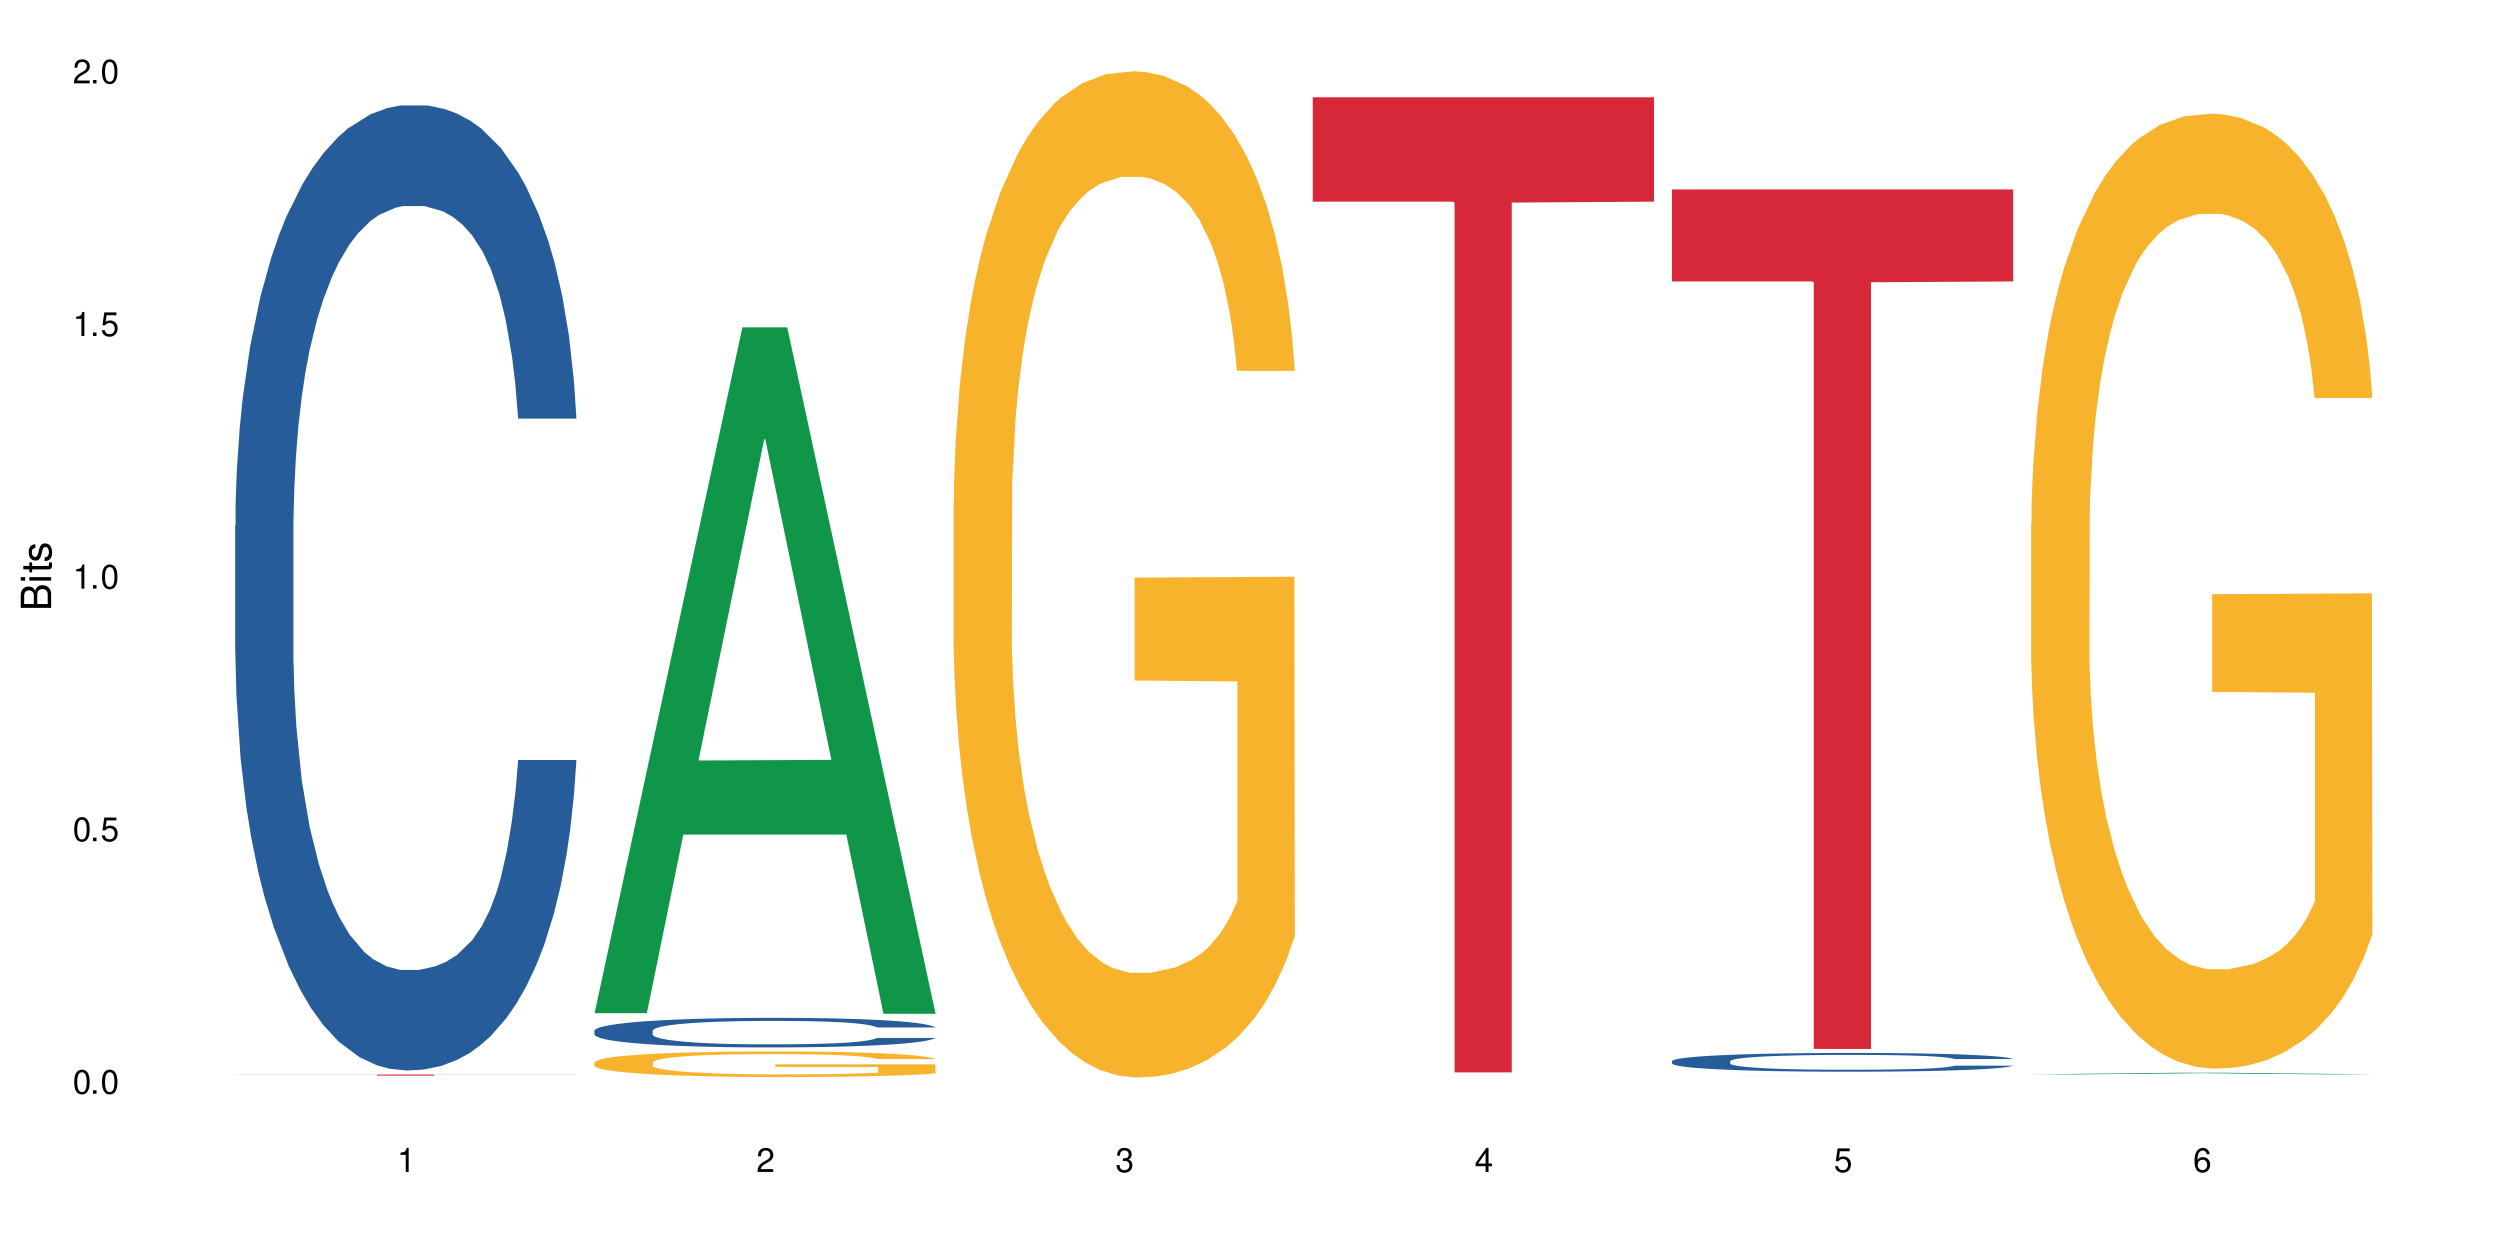 <?xml version="1.0" encoding="UTF-8"?>
<svg xmlns="http://www.w3.org/2000/svg" xmlns:xlink="http://www.w3.org/1999/xlink" width="720" height="360" viewBox="0 0 720 360">
<defs>
<g>
<g id="glyph-0-0">
</g>
<g id="glyph-0-1">
<path d="M 2.641 -6.938 C 2 -6.938 1.422 -6.656 1.078 -6.172 C 0.641 -5.562 0.406 -4.641 0.406 -3.359 C 0.406 -1.016 1.188 0.219 2.641 0.219 C 4.078 0.219 4.859 -1.016 4.859 -3.297 C 4.859 -4.641 4.656 -5.547 4.203 -6.172 C 3.844 -6.656 3.281 -6.938 2.641 -6.938 Z M 2.641 -6.188 C 3.547 -6.188 4 -5.25 4 -3.375 C 4 -1.406 3.562 -0.484 2.625 -0.484 C 1.734 -0.484 1.281 -1.438 1.281 -3.344 C 1.281 -5.25 1.734 -6.188 2.641 -6.188 Z M 2.641 -6.188 "/>
</g>
<g id="glyph-0-2">
<path d="M 1.828 -1 L 0.828 -1 L 0.828 0 L 1.828 0 Z M 1.828 -1 "/>
</g>
<g id="glyph-0-3">
<path d="M 4.562 -6.797 L 1.062 -6.797 L 0.547 -3.094 L 1.328 -3.094 C 1.719 -3.562 2.047 -3.734 2.578 -3.734 C 3.484 -3.734 4.062 -3.109 4.062 -2.094 C 4.062 -1.125 3.484 -0.531 2.578 -0.531 C 1.828 -0.531 1.375 -0.906 1.188 -1.672 L 0.328 -1.672 C 0.453 -1.109 0.547 -0.844 0.75 -0.594 C 1.125 -0.078 1.828 0.219 2.594 0.219 C 3.969 0.219 4.922 -0.781 4.922 -2.219 C 4.922 -3.562 4.031 -4.484 2.719 -4.484 C 2.25 -4.484 1.859 -4.359 1.469 -4.062 L 1.734 -5.969 L 4.562 -5.969 Z M 4.562 -6.797 "/>
</g>
<g id="glyph-0-4">
<path d="M 2.484 -4.938 L 2.484 0 L 3.328 0 L 3.328 -6.938 L 2.766 -6.938 C 2.469 -5.875 2.281 -5.734 0.984 -5.562 L 0.984 -4.938 Z M 2.484 -4.938 "/>
</g>
<g id="glyph-0-5">
<path d="M 4.859 -0.828 L 1.281 -0.828 C 1.359 -1.406 1.672 -1.781 2.5 -2.281 L 3.469 -2.828 C 4.406 -3.344 4.906 -4.062 4.906 -4.906 C 4.906 -5.484 4.672 -6.031 4.266 -6.406 C 3.859 -6.766 3.375 -6.938 2.719 -6.938 C 1.859 -6.938 1.219 -6.625 0.844 -6.031 C 0.609 -5.672 0.5 -5.234 0.484 -4.531 L 1.328 -4.531 C 1.359 -5.016 1.406 -5.281 1.531 -5.516 C 1.75 -5.938 2.188 -6.203 2.703 -6.203 C 3.469 -6.203 4.031 -5.641 4.031 -4.891 C 4.031 -4.344 3.719 -3.859 3.125 -3.516 L 2.234 -3 C 0.812 -2.172 0.406 -1.531 0.328 -0.016 L 4.859 -0.016 Z M 4.859 -0.828 "/>
</g>
<g id="glyph-0-6">
<path d="M 2.125 -3.188 L 2.578 -3.188 C 3.5 -3.188 3.984 -2.766 3.984 -1.922 C 3.984 -1.062 3.469 -0.531 2.594 -0.531 C 1.656 -0.531 1.203 -1 1.156 -2.016 L 0.312 -2.016 C 0.344 -1.453 0.438 -1.094 0.609 -0.781 C 0.953 -0.109 1.625 0.219 2.547 0.219 C 3.953 0.219 4.859 -0.625 4.859 -1.938 C 4.859 -2.828 4.516 -3.297 3.703 -3.594 C 4.344 -3.844 4.656 -4.328 4.656 -5.031 C 4.656 -6.219 3.875 -6.938 2.578 -6.938 C 1.203 -6.938 0.484 -6.172 0.453 -4.703 L 1.297 -4.703 C 1.312 -5.125 1.344 -5.359 1.453 -5.578 C 1.641 -5.969 2.062 -6.203 2.594 -6.203 C 3.344 -6.203 3.797 -5.75 3.797 -5 C 3.797 -4.516 3.609 -4.219 3.25 -4.047 C 3.016 -3.953 2.703 -3.922 2.125 -3.906 Z M 2.125 -3.188 "/>
</g>
<g id="glyph-0-7">
<path d="M 3.141 -1.672 L 3.141 0 L 3.984 0 L 3.984 -1.672 L 4.984 -1.672 L 4.984 -2.438 L 3.984 -2.438 L 3.984 -6.938 L 3.359 -6.938 L 0.266 -2.578 L 0.266 -1.672 Z M 3.141 -2.438 L 1 -2.438 L 3.141 -5.5 Z M 3.141 -2.438 "/>
</g>
<g id="glyph-0-8">
<path d="M 4.781 -5.125 C 4.609 -6.266 3.891 -6.938 2.844 -6.938 C 2.094 -6.938 1.422 -6.578 1.031 -5.953 C 0.594 -5.266 0.406 -4.422 0.406 -3.172 C 0.406 -2 0.578 -1.25 0.984 -0.641 C 1.359 -0.078 1.953 0.219 2.703 0.219 C 3.984 0.219 4.922 -0.75 4.922 -2.094 C 4.922 -3.375 4.062 -4.281 2.844 -4.281 C 2.172 -4.281 1.641 -4.031 1.281 -3.516 C 1.281 -5.234 1.828 -6.188 2.797 -6.188 C 3.391 -6.188 3.797 -5.797 3.938 -5.125 Z M 2.734 -3.531 C 3.547 -3.531 4.062 -2.953 4.062 -2.031 C 4.062 -1.156 3.484 -0.531 2.703 -0.531 C 1.922 -0.531 1.328 -1.188 1.328 -2.078 C 1.328 -2.938 1.906 -3.531 2.734 -3.531 Z M 2.734 -3.531 "/>
</g>
<g id="glyph-1-0">
</g>
<g id="glyph-1-1">
<path d="M 0 -0.953 L 0 -4.891 C 0 -5.719 -0.234 -6.344 -0.734 -6.797 C -1.188 -7.234 -1.812 -7.469 -2.5 -7.469 C -3.547 -7.469 -4.188 -7 -4.625 -5.875 C -4.984 -6.688 -5.625 -7.094 -6.531 -7.094 C -7.172 -7.094 -7.734 -6.859 -8.141 -6.391 C -8.562 -5.922 -8.75 -5.344 -8.75 -4.5 L -8.75 -0.953 Z M -4.984 -2.062 L -7.766 -2.062 L -7.766 -4.219 C -7.766 -4.844 -7.688 -5.203 -7.453 -5.5 C -7.219 -5.812 -6.859 -5.969 -6.375 -5.969 C -5.891 -5.969 -5.531 -5.812 -5.297 -5.5 C -5.062 -5.203 -4.984 -4.844 -4.984 -4.219 Z M -0.984 -2.062 L -4 -2.062 L -4 -4.781 C -4 -5.766 -3.438 -6.359 -2.484 -6.359 C -1.547 -6.359 -0.984 -5.766 -0.984 -4.781 Z M -0.984 -2.062 "/>
</g>
<g id="glyph-1-2">
<path d="M -6.281 -1.797 L -6.281 -0.797 L 0 -0.797 L 0 -1.797 Z M -8.75 -1.797 L -8.75 -0.797 L -7.484 -0.797 L -7.484 -1.797 Z M -8.75 -1.797 "/>
</g>
<g id="glyph-1-3">
<path d="M -6.281 -3.047 L -6.281 -2.016 L -8.016 -2.016 L -8.016 -1.016 L -6.281 -1.016 L -6.281 -0.172 L -5.469 -0.172 L -5.469 -1.016 L -0.719 -1.016 C -0.078 -1.016 0.281 -1.453 0.281 -2.234 C 0.281 -2.5 0.25 -2.719 0.188 -3.047 L -0.641 -3.047 C -0.609 -2.906 -0.594 -2.766 -0.594 -2.562 C -0.594 -2.141 -0.719 -2.016 -1.156 -2.016 L -5.469 -2.016 L -5.469 -3.047 Z M -6.281 -3.047 "/>
</g>
<g id="glyph-1-4">
<path d="M -4.531 -5.25 C -5.766 -5.25 -6.469 -4.422 -6.469 -2.969 C -6.469 -1.516 -5.719 -0.562 -4.547 -0.562 C -3.562 -0.562 -3.094 -1.062 -2.734 -2.562 L -2.516 -3.484 C -2.344 -4.188 -2.094 -4.469 -1.641 -4.469 C -1.047 -4.469 -0.641 -3.875 -0.641 -3 C -0.641 -2.453 -0.797 -2 -1.062 -1.75 C -1.25 -1.594 -1.422 -1.531 -1.875 -1.469 L -1.875 -0.406 C -0.422 -0.453 0.281 -1.266 0.281 -2.922 C 0.281 -4.5 -0.5 -5.516 -1.719 -5.516 C -2.656 -5.516 -3.172 -4.984 -3.469 -3.734 L -3.703 -2.766 C -3.891 -1.953 -4.156 -1.609 -4.594 -1.609 C -5.188 -1.609 -5.547 -2.125 -5.547 -2.938 C -5.547 -3.75 -5.203 -4.172 -4.531 -4.203 Z M -4.531 -5.25 "/>
</g>
</g>
</defs>
<rect x="-72" y="-36" width="864" height="432" fill="rgb(100%, 100%, 100%)" fill-opacity="1"/>
<path fill-rule="nonzero" fill="rgb(14.51%, 36.078%, 60%)" fill-opacity="1" d="M 67.73 151.305 L 67.852 151.051 L 67.852 144.953 L 68.211 135.301 L 69.051 123.105 L 69.887 114.723 L 72.047 99.734 L 75.043 85.254 L 78.156 74.074 L 80.434 67.469 L 82.473 62.387 L 87.145 52.988 L 90.145 48.16 L 93.379 43.844 L 97.332 39.523 L 100.211 36.984 L 106.684 32.918 L 111.477 31.141 L 115.191 30.379 L 123.223 30.379 L 128.016 31.395 L 131.492 32.664 L 135.324 34.695 L 138.562 36.984 L 144.195 42.57 L 149.227 49.684 L 151.504 53.75 L 155.102 61.625 L 157.855 69.246 L 159.773 75.852 L 161.934 85.254 L 163.848 96.684 L 165.289 109.641 L 166.008 120.566 L 149.227 120.566 L 148.391 110.402 L 147.43 102.527 L 145.633 92.113 L 143.836 84.742 L 141.316 77.375 L 139.039 72.551 L 135.926 67.723 L 133.168 64.676 L 130.293 62.387 L 127.535 60.863 L 122.262 59.34 L 116.148 59.34 L 113.871 59.848 L 109.199 61.879 L 106.684 63.656 L 103.086 67.215 L 100.57 70.516 L 97.574 75.598 L 95.535 79.918 L 93.02 86.523 L 91.223 92.367 L 89.184 100.75 L 87.984 107.102 L 86.906 114.215 L 85.949 122.598 L 85.23 131.488 L 84.75 140.891 L 84.508 150.035 L 84.508 189.414 L 84.75 198.559 L 85.348 209.227 L 86.906 224.727 L 89.184 238.191 L 91.82 248.859 L 94.336 256.48 L 95.777 260.039 L 97.691 264.102 L 100.688 269.184 L 105.004 274.266 L 107.52 276.297 L 111.355 278.328 L 115.312 279.348 L 120.586 279.348 L 125.258 278.328 L 128.375 277.059 L 131.609 275.027 L 136.043 270.707 L 138.801 266.645 L 141.199 261.816 L 142.996 256.988 L 144.195 252.926 L 145.992 245.051 L 147.43 236.41 L 148.508 227.52 L 149.227 218.883 L 166.008 218.883 L 165.289 229.043 L 164.207 238.953 L 163.129 246.32 L 161.453 255.211 L 159.535 263.086 L 156.777 271.977 L 154.5 277.82 L 151.504 284.172 L 148.75 289 L 145.754 293.32 L 141.316 298.398 L 138.441 300.941 L 135.324 303.227 L 131.609 305.258 L 126.938 307.035 L 121.902 308.055 L 117.227 308.309 L 112.195 307.801 L 108.48 306.781 L 103.566 304.496 L 97.453 299.922 L 93.02 295.098 L 89.543 290.27 L 86.547 285.188 L 83.191 278.328 L 78.875 267.152 L 76.238 258.516 L 74.441 251.398 L 72.406 241.492 L 70.969 232.602 L 69.289 218.375 L 68.09 200.336 L 67.73 186.363 Z M 67.73 151.305 "/>
<path fill-rule="nonzero" fill="rgb(83.922%, 15.686%, 22.353%)" fill-opacity="1" d="M 67.73 309.473 L 166.008 309.473 L 166.008 309.504 L 125.047 309.504 L 125.047 309.781 L 108.57 309.781 L 108.57 309.504 L 67.73 309.504 Z M 67.73 309.473 "/>
<path fill-rule="nonzero" fill="rgb(6.275%, 58.824%, 28.235%)" fill-opacity="1" d="M 171.18 291.797 L 171.285 291.609 L 213.809 94.27 L 226.723 94.27 L 269.453 291.98 L 254.441 291.98 L 243.73 240.371 L 196.797 240.371 L 186.297 291.797 L 171.18 291.797 L 201.312 219.023 L 239.426 218.836 L 220.422 126.574 L 220.211 126.387 L 220 126.945 L 201.207 218.836 L 201.312 219.023 Z M 171.18 291.797 "/>
<path fill-rule="nonzero" fill="rgb(14.51%, 36.078%, 60%)" fill-opacity="1" d="M 171.18 296.848 L 171.297 296.84 L 171.297 296.652 L 171.66 296.359 L 172.496 295.984 L 173.336 295.727 L 175.492 295.27 L 178.488 294.824 L 181.605 294.484 L 183.883 294.281 L 185.922 294.125 L 190.594 293.836 L 193.59 293.691 L 196.828 293.559 L 200.781 293.426 L 203.656 293.348 L 210.129 293.223 L 214.922 293.168 L 218.641 293.145 L 226.668 293.145 L 231.461 293.176 L 234.938 293.215 L 238.773 293.277 L 242.008 293.348 L 247.641 293.52 L 252.676 293.738 L 254.953 293.859 L 258.547 294.102 L 261.305 294.336 L 263.223 294.539 L 265.379 294.824 L 267.297 295.176 L 268.734 295.57 L 269.453 295.906 L 252.676 295.906 L 251.836 295.594 L 250.879 295.355 L 249.082 295.035 L 247.281 294.809 L 244.766 294.586 L 242.488 294.438 L 239.371 294.289 L 236.617 294.195 L 233.738 294.125 L 230.984 294.078 L 225.711 294.031 L 219.598 294.031 L 217.32 294.047 L 212.645 294.109 L 210.129 294.164 L 206.535 294.273 L 204.016 294.375 L 201.02 294.531 L 198.984 294.66 L 196.469 294.863 L 194.668 295.043 L 192.633 295.301 L 191.434 295.496 L 190.355 295.711 L 189.395 295.969 L 188.676 296.242 L 188.199 296.527 L 187.957 296.809 L 187.957 298.016 L 188.199 298.293 L 188.797 298.621 L 190.355 299.098 L 192.633 299.508 L 195.27 299.836 L 197.785 300.066 L 199.223 300.176 L 201.141 300.301 L 204.137 300.457 L 208.453 300.613 L 210.969 300.676 L 214.805 300.738 L 218.758 300.77 L 224.031 300.77 L 228.707 300.738 L 231.82 300.699 L 235.059 300.637 L 239.492 300.504 L 242.25 300.379 L 244.645 300.23 L 246.445 300.082 L 247.641 299.961 L 249.441 299.719 L 250.879 299.453 L 251.957 299.18 L 252.676 298.918 L 269.453 298.918 L 268.734 299.227 L 267.656 299.531 L 266.578 299.758 L 264.898 300.027 L 262.984 300.27 L 260.227 300.543 L 257.949 300.723 L 254.953 300.914 L 252.195 301.062 L 249.199 301.195 L 244.766 301.352 L 241.891 301.43 L 238.773 301.5 L 235.059 301.562 L 230.383 301.617 L 225.352 301.648 L 220.676 301.656 L 215.645 301.641 L 211.926 301.609 L 207.012 301.539 L 200.902 301.398 L 196.469 301.25 L 192.992 301.102 L 189.996 300.945 L 186.641 300.738 L 182.324 300.395 L 179.688 300.129 L 177.891 299.914 L 175.852 299.609 L 174.414 299.336 L 172.738 298.902 L 171.539 298.348 L 171.18 297.922 Z M 171.18 296.848 "/>
<path fill-rule="nonzero" fill="rgb(96.863%, 70.196%, 16.863%)" fill-opacity="1" d="M 171.18 305.977 L 171.297 305.969 L 171.297 305.836 L 171.777 305.531 L 172.977 305.113 L 174.535 304.77 L 176.211 304.5 L 177.293 304.359 L 179.09 304.16 L 180.648 304.012 L 184.602 303.707 L 189.637 303.426 L 192.391 303.305 L 195.508 303.188 L 199.941 303.062 L 201.98 303.016 L 208.211 302.906 L 215.281 302.84 L 223.074 302.82 L 226.668 302.824 L 231.582 302.852 L 238.293 302.926 L 242.129 302.992 L 245.125 303.062 L 248.242 303.148 L 252.078 303.281 L 255.672 303.445 L 258.547 303.605 L 261.426 303.809 L 263.82 304.023 L 265.859 304.258 L 267.656 304.543 L 268.734 304.777 L 269.453 305.012 L 252.797 305.012 L 251.836 304.777 L 250.758 304.598 L 248.961 304.375 L 247.164 304.211 L 245.363 304.086 L 242.008 303.91 L 239.133 303.801 L 235.539 303.707 L 232.062 303.648 L 228.105 303.605 L 225.711 303.594 L 219.359 303.594 L 213.605 303.641 L 210.25 303.695 L 207.852 303.746 L 204.496 303.848 L 202.461 303.93 L 201.262 303.984 L 197.664 304.191 L 195.27 304.379 L 193.949 304.508 L 192.273 304.711 L 191.074 304.891 L 189.754 305.16 L 189.035 305.363 L 188.078 305.82 L 187.957 307.031 L 188.316 307.289 L 189.035 307.566 L 189.996 307.809 L 191.434 308.062 L 192.871 308.258 L 195.387 308.52 L 197.547 308.695 L 199.223 308.809 L 202.461 308.992 L 203.777 309.051 L 206.895 309.172 L 210.129 309.27 L 214.086 309.348 L 217.082 309.391 L 221.875 309.422 L 227.988 309.422 L 235.18 309.383 L 239.73 309.328 L 242.848 309.273 L 244.887 309.227 L 247.402 309.152 L 249.199 309.086 L 250.879 309.012 L 252.914 308.898 L 252.914 307.289 L 223.312 307.281 L 223.312 306.527 L 269.336 306.52 L 269.453 309.152 L 266.938 309.336 L 263.82 309.512 L 260.824 309.645 L 257.711 309.758 L 253.273 309.887 L 249.68 309.969 L 244.168 310.062 L 239.133 310.121 L 233.859 310.164 L 229.184 310.184 L 223.672 310.191 L 218.758 310.176 L 213.484 310.137 L 209.289 310.082 L 205.457 310.016 L 201.621 309.926 L 196.828 309.785 L 193.711 309.672 L 190.473 309.531 L 187.238 309.363 L 184.363 309.18 L 182.445 309.039 L 180.527 308.879 L 178.488 308.676 L 176.57 308.445 L 175.133 308.238 L 173.816 308.004 L 172.855 307.781 L 171.898 307.477 L 171.418 307.234 L 171.18 307.027 Z M 171.18 305.977 "/>
<path fill-rule="nonzero" fill="rgb(96.863%, 70.196%, 16.863%)" fill-opacity="1" d="M 274.629 144.652 L 274.746 144.387 L 274.746 139.094 L 275.227 127.184 L 276.426 110.777 L 277.984 97.277 L 279.66 86.691 L 280.738 81.133 L 282.535 73.195 L 284.094 67.371 L 288.051 55.461 L 293.082 44.348 L 295.84 39.582 L 298.957 35.082 L 303.391 30.055 L 305.43 28.203 L 311.66 23.965 L 318.73 21.32 L 326.52 20.527 L 330.117 20.789 L 335.031 21.848 L 341.742 24.762 L 345.578 27.406 L 348.574 30.055 L 351.688 33.496 L 355.523 38.789 L 359.121 45.141 L 361.996 51.492 L 364.871 59.43 L 367.27 67.902 L 369.309 77.164 L 371.105 88.281 L 372.184 97.543 L 372.902 106.805 L 356.242 106.805 L 355.285 97.543 L 354.207 90.398 L 352.41 81.664 L 350.609 75.312 L 348.812 70.281 L 345.457 63.402 L 342.582 59.168 L 338.984 55.461 L 335.512 53.078 L 331.555 51.492 L 329.156 50.961 L 322.805 50.961 L 317.055 52.816 L 313.699 54.934 L 311.301 57.051 L 307.945 61.02 L 305.906 64.195 L 304.707 66.312 L 301.113 74.516 L 298.715 81.93 L 297.398 86.957 L 295.719 94.898 L 294.523 102.043 L 293.203 112.629 L 292.484 120.57 L 291.527 138.566 L 291.406 186.207 L 291.766 196.262 L 292.484 207.113 L 293.441 216.641 L 294.883 226.699 L 296.32 234.375 L 298.836 244.695 L 300.992 251.578 L 302.672 256.078 L 305.906 263.223 L 307.227 265.605 L 310.34 270.367 L 313.578 274.074 L 317.531 277.25 L 320.527 278.836 L 325.324 280.16 L 331.434 280.16 L 338.625 278.574 L 343.18 276.457 L 346.297 274.34 L 348.332 272.484 L 350.852 269.574 L 352.648 266.926 L 354.324 264.016 L 356.363 259.516 L 356.363 196.262 L 326.762 195.996 L 326.762 166.355 L 372.781 166.09 L 372.902 269.574 L 370.387 276.719 L 367.27 283.602 L 364.273 288.895 L 361.156 293.395 L 356.723 298.422 L 353.129 301.598 L 347.613 305.305 L 342.582 307.688 L 337.309 309.273 L 332.633 310.066 L 327.121 310.332 L 322.207 309.805 L 316.934 308.215 L 312.738 306.098 L 308.902 303.453 L 305.07 300.012 L 300.273 294.453 L 297.16 289.953 L 293.922 284.395 L 290.688 277.777 L 287.809 270.633 L 285.895 265.074 L 283.977 258.723 L 281.938 250.781 L 280.02 241.785 L 278.582 233.578 L 277.262 224.316 L 276.305 215.582 L 275.348 203.672 L 274.867 194.145 L 274.629 185.941 Z M 274.629 144.652 "/>
<path fill-rule="nonzero" fill="rgb(83.922%, 15.686%, 22.353%)" fill-opacity="1" d="M 378.074 28.016 L 476.352 28.016 L 476.352 58.078 L 435.391 58.34 L 435.391 308.848 L 418.914 308.848 L 418.914 58.605 L 418.676 58.078 L 378.074 58.078 Z M 378.074 28.016 "/>
<path fill-rule="nonzero" fill="rgb(6.275%, 58.824%, 28.235%)" fill-opacity="1" d="M 481.523 309.828 L 481.629 309.828 L 524.152 309.812 L 537.066 309.812 L 579.797 309.828 L 564.785 309.828 L 554.074 309.824 L 507.141 309.824 L 496.641 309.828 L 481.523 309.828 L 511.656 309.824 L 549.77 309.824 L 530.766 309.816 L 530.348 309.816 L 511.551 309.824 L 511.656 309.824 Z M 481.523 309.828 "/>
<path fill-rule="nonzero" fill="rgb(14.51%, 36.078%, 60%)" fill-opacity="1" d="M 481.523 305.602 L 481.645 305.594 L 481.645 305.477 L 482.004 305.289 L 482.84 305.051 L 483.68 304.891 L 485.836 304.598 L 488.832 304.316 L 491.949 304.102 L 494.227 303.973 L 496.266 303.875 L 500.938 303.691 L 503.934 303.598 L 507.172 303.512 L 511.125 303.43 L 514 303.379 L 520.473 303.301 L 525.27 303.266 L 528.984 303.25 L 537.012 303.25 L 541.809 303.27 L 545.281 303.297 L 549.117 303.336 L 552.352 303.379 L 557.984 303.488 L 563.02 303.625 L 565.297 303.707 L 568.891 303.859 L 571.648 304.008 L 573.566 304.137 L 575.723 304.316 L 577.641 304.539 L 579.078 304.793 L 579.797 305.004 L 563.02 305.004 L 562.18 304.805 L 561.223 304.652 L 559.426 304.449 L 557.625 304.309 L 555.109 304.164 L 552.832 304.07 L 549.715 303.977 L 546.961 303.918 L 544.082 303.875 L 541.328 303.844 L 536.055 303.812 L 529.941 303.812 L 527.664 303.824 L 522.992 303.863 L 520.473 303.898 L 516.879 303.969 L 514.363 304.031 L 511.367 304.129 L 509.328 304.215 L 506.812 304.344 L 505.012 304.457 L 502.977 304.617 L 501.777 304.742 L 500.699 304.879 L 499.738 305.043 L 499.02 305.215 L 498.543 305.398 L 498.301 305.574 L 498.301 306.34 L 498.543 306.52 L 499.141 306.727 L 500.699 307.027 L 502.977 307.289 L 505.613 307.496 L 508.129 307.645 L 509.566 307.711 L 511.484 307.793 L 514.48 307.891 L 518.797 307.988 L 521.312 308.027 L 525.148 308.066 L 529.102 308.086 L 534.375 308.086 L 539.051 308.066 L 542.168 308.043 L 545.402 308.004 L 549.836 307.918 L 552.594 307.84 L 554.988 307.746 L 556.789 307.652 L 557.984 307.574 L 559.785 307.422 L 561.223 307.254 L 562.301 307.082 L 563.02 306.914 L 579.797 306.914 L 579.078 307.109 L 578 307.305 L 576.922 307.445 L 575.246 307.617 L 573.328 307.773 L 570.57 307.945 L 568.293 308.059 L 565.297 308.18 L 562.539 308.273 L 559.543 308.359 L 555.109 308.457 L 552.234 308.508 L 549.117 308.551 L 545.402 308.59 L 540.727 308.625 L 535.695 308.645 L 531.02 308.648 L 525.988 308.641 L 522.27 308.621 L 517.359 308.574 L 511.246 308.488 L 506.812 308.395 L 503.336 308.301 L 500.34 308.199 L 496.984 308.066 L 492.668 307.852 L 490.031 307.684 L 488.234 307.543 L 486.195 307.352 L 484.758 307.18 L 483.082 306.902 L 481.883 306.551 L 481.523 306.281 Z M 481.523 305.602 "/>
<path fill-rule="nonzero" fill="rgb(83.922%, 15.686%, 22.353%)" fill-opacity="1" d="M 481.523 54.562 L 579.797 54.562 L 579.797 81.059 L 538.84 81.293 L 538.84 302.086 L 522.363 302.086 L 522.363 81.523 L 522.121 81.059 L 481.523 81.059 Z M 481.523 54.562 "/>
<path fill-rule="nonzero" fill="rgb(6.275%, 58.824%, 28.235%)" fill-opacity="1" d="M 584.973 309.418 L 585.074 309.418 L 627.598 308.941 L 640.512 308.941 L 683.246 309.418 L 668.23 309.418 L 657.523 309.293 L 610.59 309.293 L 600.09 309.418 L 584.973 309.418 L 615.105 309.242 L 653.219 309.242 L 634.215 309.02 L 633.793 309.02 L 615 309.242 L 615.105 309.242 Z M 584.973 309.418 "/>
<path fill-rule="nonzero" fill="rgb(96.863%, 70.196%, 16.863%)" fill-opacity="1" d="M 584.973 150.531 L 585.09 150.281 L 585.09 145.258 L 585.57 133.953 L 586.77 118.379 L 588.328 105.57 L 590.004 95.523 L 591.082 90.246 L 592.883 82.711 L 594.438 77.184 L 598.395 65.883 L 603.426 55.332 L 606.184 50.809 L 609.301 46.539 L 613.734 41.77 L 615.773 40.008 L 622.004 35.992 L 629.074 33.477 L 636.867 32.727 L 640.461 32.977 L 645.375 33.98 L 652.086 36.742 L 655.922 39.254 L 658.918 41.77 L 662.035 45.031 L 665.867 50.059 L 669.465 56.086 L 672.34 62.113 L 675.215 69.648 L 677.613 77.688 L 679.652 86.48 L 681.449 97.027 L 682.527 105.82 L 683.246 114.613 L 666.586 114.613 L 665.629 105.82 L 664.551 99.039 L 662.754 90.75 L 660.953 84.723 L 659.156 79.949 L 655.801 73.418 L 652.926 69.398 L 649.328 65.883 L 645.855 63.621 L 641.898 62.113 L 639.504 61.613 L 633.148 61.613 L 627.398 63.371 L 624.043 65.379 L 621.645 67.391 L 618.289 71.156 L 616.25 74.172 L 615.055 76.18 L 611.457 83.969 L 609.059 91 L 607.742 95.773 L 606.062 103.309 L 604.867 110.09 L 603.547 120.137 L 602.828 127.676 L 601.871 144.754 L 601.75 189.969 L 602.109 199.516 L 602.828 209.812 L 603.789 218.855 L 605.227 228.402 L 606.664 235.684 L 609.18 245.48 L 611.336 252.012 L 613.016 256.281 L 616.25 263.066 L 617.57 265.324 L 620.688 269.848 L 623.922 273.363 L 627.875 276.379 L 630.871 277.887 L 635.668 279.141 L 641.777 279.141 L 648.969 277.633 L 653.523 275.625 L 656.641 273.613 L 658.676 271.855 L 661.195 269.094 L 662.992 266.582 L 664.672 263.82 L 666.707 259.547 L 666.707 199.516 L 637.105 199.262 L 637.105 171.129 L 683.125 170.879 L 683.246 269.094 L 680.73 275.875 L 677.613 282.406 L 674.617 287.43 L 671.5 291.699 L 667.066 296.473 L 663.473 299.488 L 657.957 303.004 L 652.926 305.266 L 647.652 306.773 L 642.977 307.523 L 637.465 307.777 L 632.551 307.273 L 627.277 305.766 L 623.082 303.758 L 619.246 301.246 L 615.414 297.98 L 610.617 292.707 L 607.504 288.434 L 604.266 283.16 L 601.031 276.879 L 598.156 270.098 L 596.238 264.824 L 594.32 258.793 L 592.281 251.258 L 590.363 242.719 L 588.926 234.934 L 587.609 226.141 L 586.648 217.852 L 585.691 206.547 L 585.211 197.504 L 584.973 189.719 Z M 584.973 150.531 "/>
<g fill="rgb(0%, 0%, 0%)" fill-opacity="1">
<use xlink:href="#glyph-0-1" x="20.965" y="314.993"/>
<use xlink:href="#glyph-0-2" x="25.965" y="314.993"/>
<use xlink:href="#glyph-0-1" x="28.965" y="314.993"/>
</g>
<g fill="rgb(0%, 0%, 0%)" fill-opacity="1">
<use xlink:href="#glyph-0-1" x="20.965" y="242.251"/>
<use xlink:href="#glyph-0-2" x="25.965" y="242.251"/>
<use xlink:href="#glyph-0-3" x="28.965" y="242.251"/>
</g>
<g fill="rgb(0%, 0%, 0%)" fill-opacity="1">
<use xlink:href="#glyph-0-4" x="20.965" y="169.509"/>
<use xlink:href="#glyph-0-2" x="25.965" y="169.509"/>
<use xlink:href="#glyph-0-1" x="28.965" y="169.509"/>
</g>
<g fill="rgb(0%, 0%, 0%)" fill-opacity="1">
<use xlink:href="#glyph-0-4" x="20.965" y="96.767"/>
<use xlink:href="#glyph-0-2" x="25.965" y="96.767"/>
<use xlink:href="#glyph-0-3" x="28.965" y="96.767"/>
</g>
<g fill="rgb(0%, 0%, 0%)" fill-opacity="1">
<use xlink:href="#glyph-0-5" x="20.965" y="24.024"/>
<use xlink:href="#glyph-0-2" x="25.965" y="24.024"/>
<use xlink:href="#glyph-0-1" x="28.965" y="24.024"/>
</g>
<g fill="rgb(0%, 0%, 0%)" fill-opacity="1">
<use xlink:href="#glyph-0-4" x="114.367" y="337.532"/>
</g>
<g fill="rgb(0%, 0%, 0%)" fill-opacity="1">
<use xlink:href="#glyph-0-5" x="217.816" y="337.532"/>
</g>
<g fill="rgb(0%, 0%, 0%)" fill-opacity="1">
<use xlink:href="#glyph-0-6" x="321.266" y="337.532"/>
</g>
<g fill="rgb(0%, 0%, 0%)" fill-opacity="1">
<use xlink:href="#glyph-0-7" x="424.711" y="337.532"/>
</g>
<g fill="rgb(0%, 0%, 0%)" fill-opacity="1">
<use xlink:href="#glyph-0-3" x="528.16" y="337.532"/>
</g>
<g fill="rgb(0%, 0%, 0%)" fill-opacity="1">
<use xlink:href="#glyph-0-8" x="631.609" y="337.532"/>
</g>
<g fill="rgb(0%, 0%, 0%)" fill-opacity="1">
<use xlink:href="#glyph-1-1" x="14.725" y="176.012"/>
<use xlink:href="#glyph-1-2" x="14.725" y="168.012"/>
<use xlink:href="#glyph-1-3" x="14.725" y="165.012"/>
<use xlink:href="#glyph-1-4" x="14.725" y="162.012"/>
</g>
</svg>
